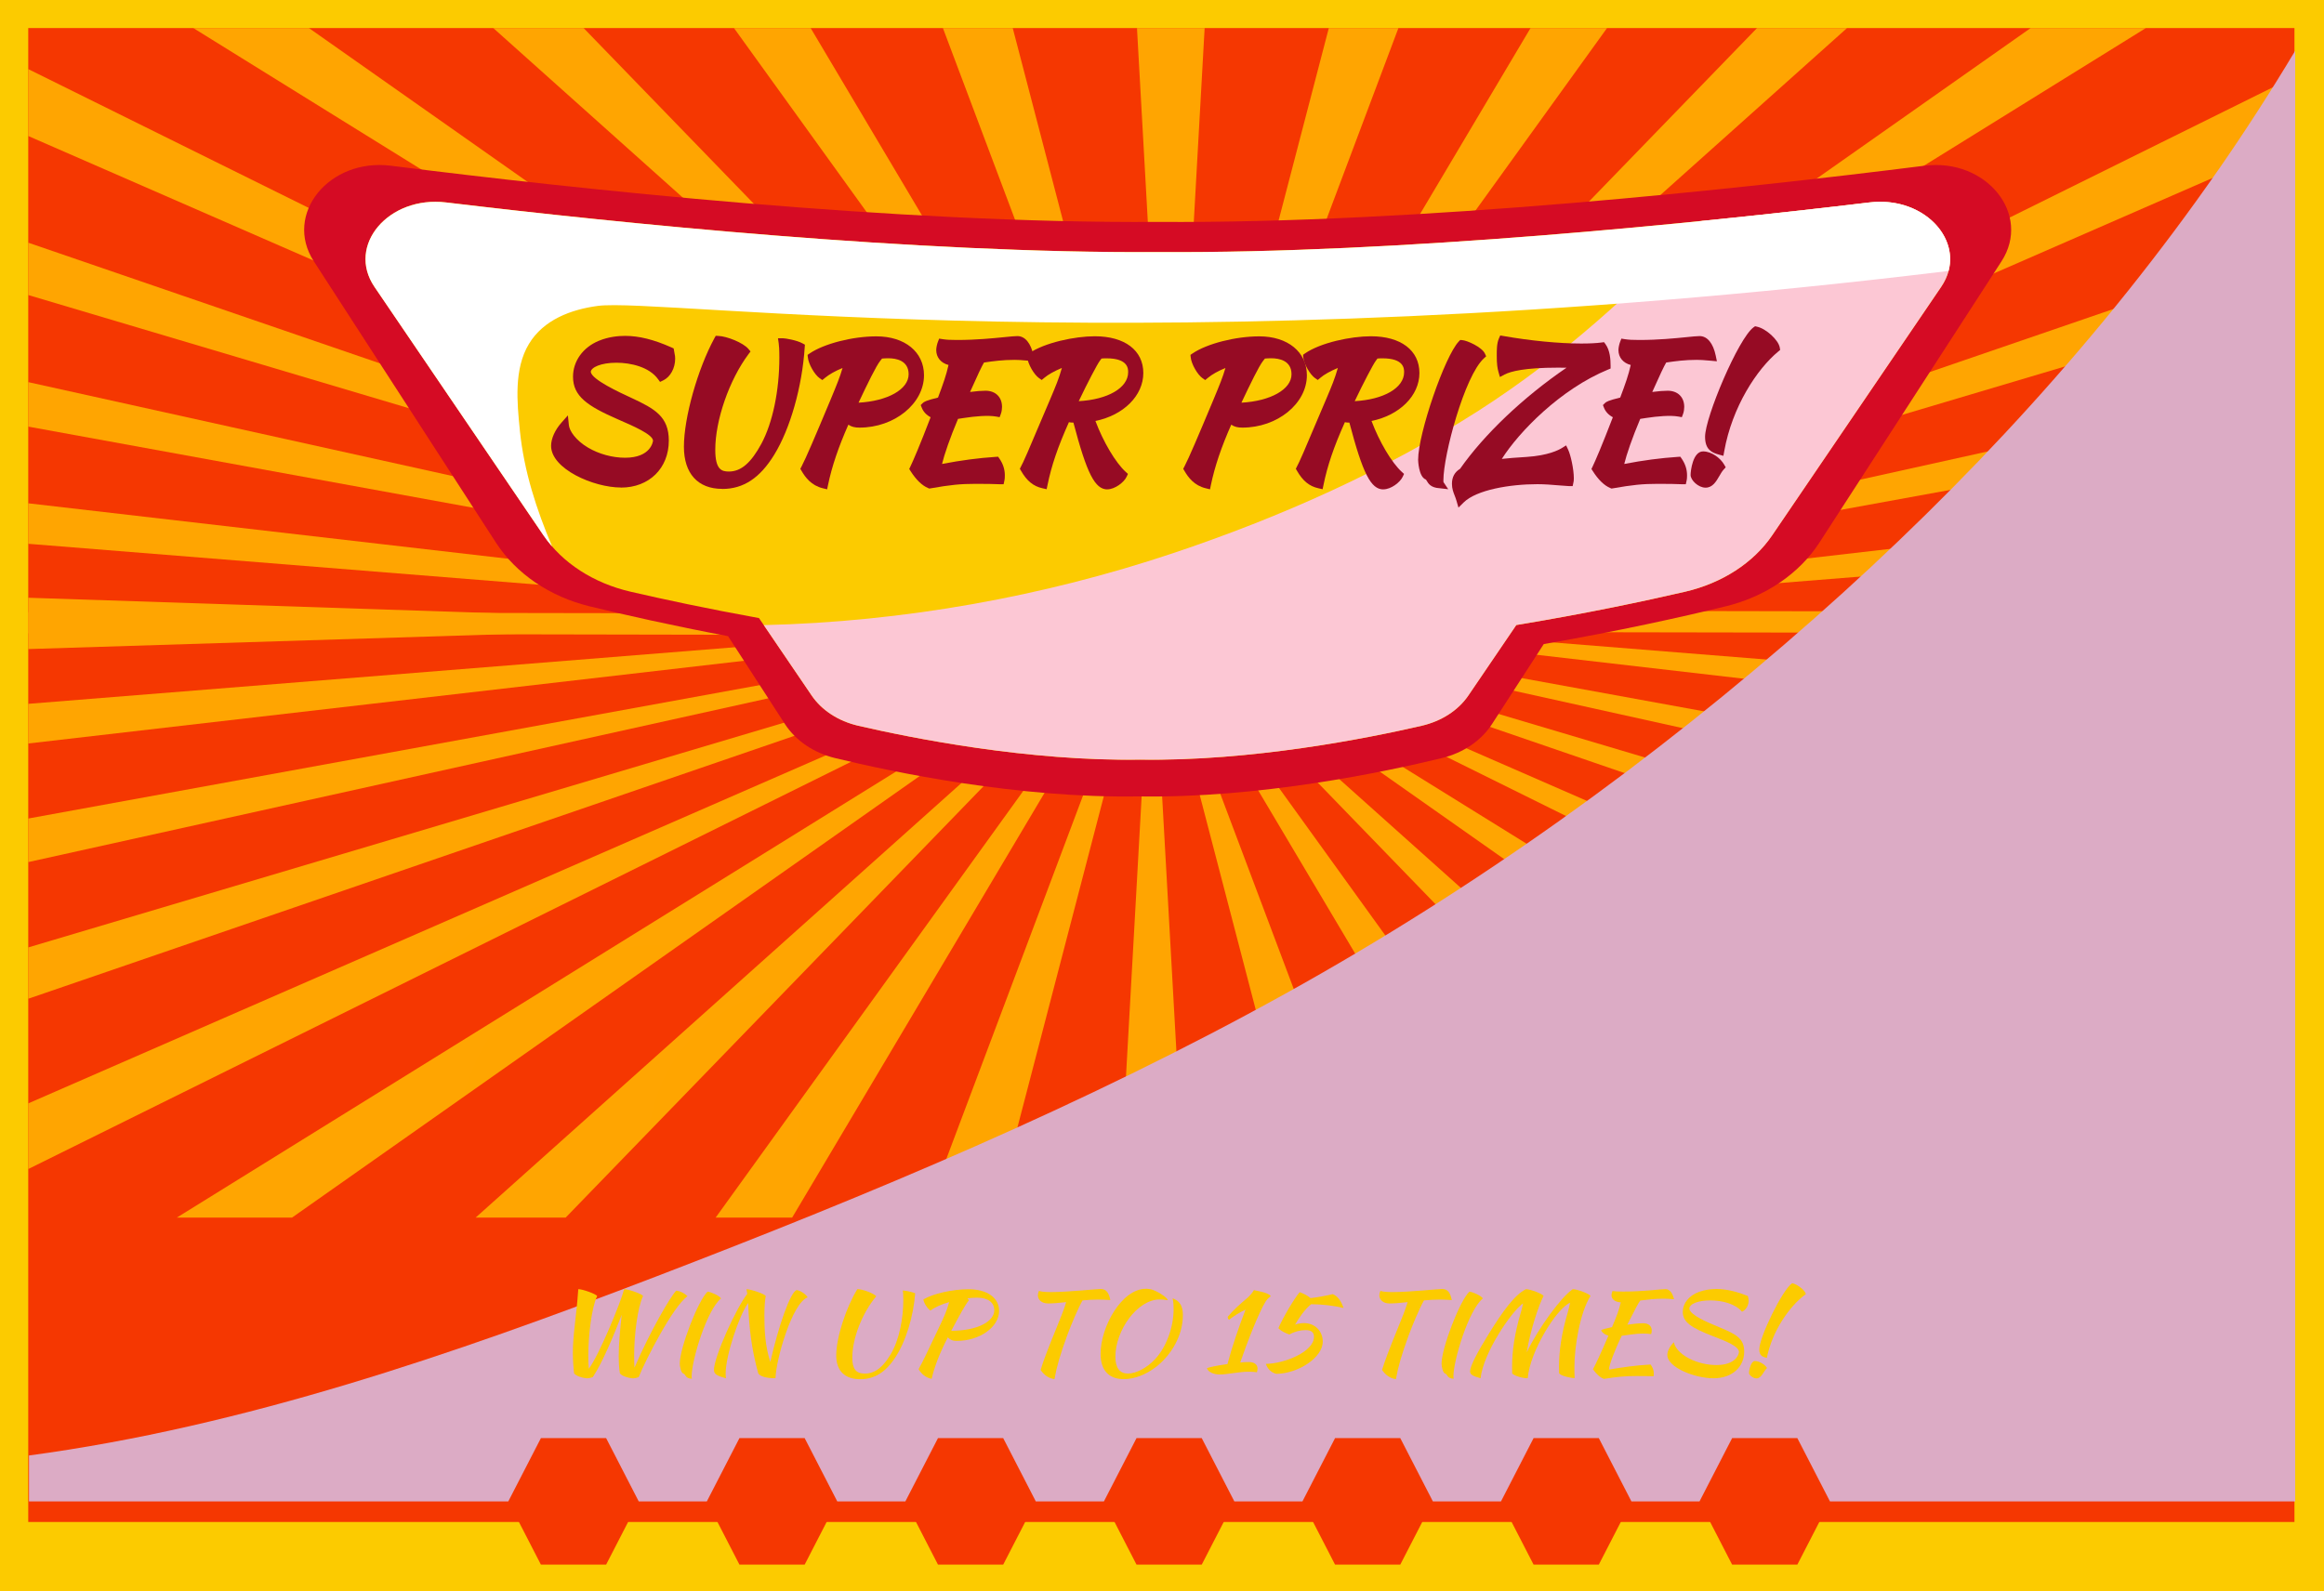 <svg width="438" height="300" viewBox="0 0 438 300" fill="none" xmlns="http://www.w3.org/2000/svg">
<path d="M438 0H0V300H438V0Z" fill="#FCCB00"/>
<path d="M432.431 5.289H5.323V286.931H432.431V5.289Z" fill="#F53701"/>
<path d="M222.184 122.399L222.04 119.692L221.89 122.399H222.184Z" fill="url(#paint0_radial_1_105)"/>
<path d="M223.141 122.399L222.102 119.617L222.826 122.399H223.141Z" fill="url(#paint1_radial_1_105)"/>
<path d="M224.207 122.399L222.136 119.549L223.831 122.399H224.207Z" fill="url(#paint2_radial_1_105)"/>
<path d="M432.431 94.668L221.658 119.03L432.431 102.144V94.668Z" fill="url(#paint3_radial_1_105)"/>
<path d="M432.431 72.308L221.514 119.002L432.431 80.522V72.308Z" fill="url(#paint4_radial_1_105)"/>
<path d="M432.431 46.544L221.378 118.995L432.431 56.221V46.544Z" fill="url(#paint5_radial_1_105)"/>
<path d="M432.431 14.44L221.234 119.002L432.431 26.816V14.44Z" fill="url(#paint6_radial_1_105)"/>
<path d="M382.714 5.289L221.104 119.016L404.429 5.289H382.714Z" fill="url(#paint7_radial_1_105)"/>
<path d="M331.144 5.289L220.968 119.05L348.111 5.289H331.144Z" fill="url(#paint8_radial_1_105)"/>
<path d="M288.458 5.289L220.858 119.091L302.876 5.289H288.458Z" fill="url(#paint9_radial_1_105)"/>
<path d="M250.439 5.289L220.742 119.146L263.558 5.289H250.439Z" fill="url(#paint10_radial_1_105)"/>
<path d="M214.285 5.289L220.66 119.207L227.036 5.289H214.285Z" fill="url(#paint11_radial_1_105)"/>
<path d="M177.708 5.289L220.592 119.276L190.868 5.289H177.708Z" fill="url(#paint12_radial_1_105)"/>
<path d="M138.329 5.289L220.544 119.358L152.781 5.289H138.329Z" fill="url(#paint13_radial_1_105)"/>
<path d="M92.964 5.289L220.531 119.433L109.992 5.289H92.964Z" fill="url(#paint14_radial_1_105)"/>
<path d="M36.434 5.289L220.544 119.508L58.224 5.289H36.434Z" fill="url(#paint15_radial_1_105)"/>
<path d="M5.323 13.025V25.64L220.565 119.59L5.323 13.025Z" fill="url(#paint16_radial_1_105)"/>
<path d="M5.323 45.752V55.62L220.626 119.658L5.323 45.752Z" fill="url(#paint17_radial_1_105)"/>
<path d="M5.323 72.041V80.426L220.708 119.72L5.323 72.041Z" fill="url(#paint18_radial_1_105)"/>
<path d="M5.323 94.886V102.519L220.811 119.788L5.323 94.886Z" fill="url(#paint19_radial_1_105)"/>
<path d="M220.906 119.829L5.323 112.688V119.419L220.906 119.829Z" fill="url(#paint20_radial_1_105)"/>
<path d="M199.143 122.399L221.036 119.87L189.454 122.399H199.143Z" fill="url(#paint21_radial_1_105)"/>
<path d="M209.851 122.399L221.166 119.891L207.438 122.399H209.851Z" fill="url(#paint22_radial_1_105)"/>
<path d="M214.039 122.399L221.316 119.897L212.925 122.399H214.039Z" fill="url(#paint23_radial_1_105)"/>
<path d="M216.403 122.399L221.446 119.897L215.733 122.399H216.403Z" fill="url(#paint24_radial_1_105)"/>
<path d="M218.016 122.399L221.61 119.884L217.538 122.399H218.016Z" fill="url(#paint25_radial_1_105)"/>
<path d="M219.266 122.399L221.726 119.85L218.884 122.399H219.266Z" fill="url(#paint26_radial_1_105)"/>
<path d="M220.312 122.399L221.856 119.802L219.984 122.399H220.312Z" fill="url(#paint27_radial_1_105)"/>
<path d="M221.248 122.399L221.959 119.754L220.968 122.399H221.248Z" fill="url(#paint28_radial_1_105)"/>
<path d="M225.437 122.399L222.15 119.467L224.992 122.399H225.437Z" fill="url(#paint29_radial_1_105)"/>
<path d="M227.015 122.399L222.15 119.385L226.441 122.399H227.015Z" fill="url(#paint30_radial_1_105)"/>
<path d="M229.202 122.399L222.136 119.31L228.361 122.399H229.202Z" fill="url(#paint31_radial_1_105)"/>
<path d="M232.68 122.399L222.075 119.241L231.272 122.399H232.68Z" fill="url(#paint32_radial_1_105)"/>
<path d="M239.677 122.399L221.993 119.173L236.574 122.399H239.677Z" fill="url(#paint33_radial_1_105)"/>
<path d="M262.889 122.399L221.89 119.112L250.323 122.399H262.889Z" fill="url(#paint34_radial_1_105)"/>
<path d="M432.431 119.419V112.469L221.774 119.064L432.431 119.419Z" fill="url(#paint35_radial_1_105)"/>
<path d="M215.57 112.435L215.713 115.141L215.864 112.435H215.57Z" fill="url(#paint36_radial_1_105)"/>
<path d="M214.613 112.435L215.651 115.216L214.927 112.435H214.613Z" fill="url(#paint37_radial_1_105)"/>
<path d="M213.547 112.435L215.617 115.285L213.93 112.435H213.547Z" fill="url(#paint38_radial_1_105)"/>
<path d="M5.323 140.166L216.096 115.804L5.323 132.69V140.166Z" fill="url(#paint39_radial_1_105)"/>
<path d="M5.323 162.526L216.246 115.831L5.323 154.312V162.526Z" fill="url(#paint40_radial_1_105)"/>
<path d="M5.323 188.289L216.376 115.838L5.323 178.613V188.289Z" fill="url(#paint41_radial_1_105)"/>
<path d="M5.323 220.394L216.519 115.831L5.323 208.018V220.394Z" fill="url(#paint42_radial_1_105)"/>
<path d="M55.04 229.544L216.649 115.818L33.331 229.544H55.04Z" fill="url(#paint43_radial_1_105)"/>
<path d="M106.61 229.545L216.786 115.784L89.643 229.545H106.61Z" fill="url(#paint44_radial_1_105)"/>
<path d="M149.296 229.545L216.902 115.743L134.878 229.545H149.296Z" fill="url(#paint45_radial_1_105)"/>
<path d="M187.322 229.544L217.011 115.688L174.195 229.544H187.322Z" fill="url(#paint46_radial_1_105)"/>
<path d="M223.469 229.544L217.094 115.62L210.725 229.544H223.469Z" fill="url(#paint47_radial_1_105)"/>
<path d="M260.046 229.544L217.162 115.558L246.885 229.544H260.046Z" fill="url(#paint48_radial_1_105)"/>
<path d="M299.432 229.544L217.209 115.476L284.973 229.544H299.432Z" fill="url(#paint49_radial_1_105)"/>
<path d="M344.79 229.544L217.23 115.401L327.762 229.544H344.79Z" fill="url(#paint50_radial_1_105)"/>
<path d="M401.327 229.544L217.209 115.326L379.529 229.544H401.327Z" fill="url(#paint51_radial_1_105)"/>
<path d="M432.431 221.809V209.194L217.196 115.244L432.431 221.809Z" fill="url(#paint52_radial_1_105)"/>
<path d="M432.431 189.082V179.214L217.127 115.175L432.431 189.082Z" fill="url(#paint53_radial_1_105)"/>
<path d="M432.431 162.793V154.408L217.045 115.114L432.431 162.793Z" fill="url(#paint54_radial_1_105)"/>
<path d="M432.431 139.948V132.314L216.95 115.046L432.431 139.948Z" fill="url(#paint55_radial_1_105)"/>
<path d="M216.847 115.005L432.431 122.146V115.415L216.847 115.005Z" fill="url(#paint56_radial_1_105)"/>
<path d="M238.611 112.435L216.718 114.964L248.3 112.435H238.611Z" fill="url(#paint57_radial_1_105)"/>
<path d="M227.903 112.435L216.588 114.943L230.316 112.435H227.903Z" fill="url(#paint58_radial_1_105)"/>
<path d="M223.715 112.435L216.438 114.936L224.829 112.435H223.715Z" fill="url(#paint59_radial_1_105)"/>
<path d="M221.35 112.435L216.308 114.936L222.02 112.435H221.35Z" fill="url(#paint60_radial_1_105)"/>
<path d="M219.738 112.435L216.144 114.95L220.216 112.435H219.738Z" fill="url(#paint61_radial_1_105)"/>
<path d="M218.494 112.435L216.027 114.984L218.87 112.435H218.494Z" fill="url(#paint62_radial_1_105)"/>
<path d="M217.442 112.435L215.897 115.032L217.77 112.435H217.442Z" fill="url(#paint63_radial_1_105)"/>
<path d="M216.506 112.435L215.795 115.08L216.786 112.435H216.506Z" fill="url(#paint64_radial_1_105)"/>
<path d="M212.317 112.435L215.604 115.367L212.761 112.435H212.317Z" fill="url(#paint65_radial_1_105)"/>
<path d="M210.739 112.435L215.604 115.449L211.313 112.435H210.739Z" fill="url(#paint66_radial_1_105)"/>
<path d="M208.559 112.435L215.618 115.524L209.393 112.435H208.559Z" fill="url(#paint67_radial_1_105)"/>
<path d="M205.074 112.435L215.686 115.592L206.489 112.435H205.074Z" fill="url(#paint68_radial_1_105)"/>
<path d="M198.077 112.435L215.768 115.661L201.179 112.435H198.077Z" fill="url(#paint69_radial_1_105)"/>
<path d="M174.872 112.435L215.863 115.722L187.438 112.435H174.872Z" fill="url(#paint70_radial_1_105)"/>
<path d="M5.323 115.415V122.364L215.98 115.77L5.323 115.415Z" fill="url(#paint71_radial_1_105)"/>
<path d="M362.686 31.244C327.755 35.645 267.357 42.164 218.18 41.836C169.002 42.164 108.605 35.645 73.674 31.244C61.996 29.774 53.414 40.414 59.147 49.264L93.463 102.287C97.262 108.157 103.617 112.483 111.153 114.314C117.713 115.913 126.678 117.936 137.215 119.932L147.922 136.483C149.952 139.62 153.348 141.929 157.372 142.913C168.353 145.585 191.873 150.512 214.565 150.143C237.258 150.512 260.777 145.585 271.758 142.913C275.783 141.936 279.179 139.62 281.208 136.483L290.952 121.421C305.049 118.975 317.007 116.31 325.213 114.314C332.743 112.483 339.105 108.15 342.904 102.287L377.22 49.264C382.946 40.414 374.37 29.774 362.693 31.244H362.686Z" fill="#D50B24"/>
<path d="M352.361 38.159C319.931 42.048 263.866 47.809 218.214 47.515C172.562 47.802 116.497 42.048 84.067 38.159C73.223 36.861 65.263 46.264 70.579 54.082L102.435 100.927C105.96 106.114 111.864 109.941 118.854 111.553C124.943 112.961 133.265 114.752 143.044 116.522L152.986 131.146C154.872 133.913 158.022 135.963 161.759 136.825C171.954 139.182 193.786 143.535 214.852 143.214C235.919 143.535 257.75 139.182 267.945 136.825C271.683 135.957 274.833 133.913 276.719 131.146L285.766 117.84C298.851 115.681 309.948 113.323 317.567 111.56C324.557 109.941 330.461 106.114 333.987 100.934L365.843 54.089C371.159 46.271 363.198 36.868 352.354 38.166L352.361 38.159Z" fill="#FCCB00"/>
<g style="mix-blend-mode:multiply">
<path d="M352.361 38.159C343.382 39.239 332.593 40.456 320.717 41.651C308.089 54.758 294.587 67.23 278.646 77.433C261.085 88.674 241.371 97.503 220.975 104.323C196.724 112.435 170.341 117.232 143.952 117.847L152.992 131.139C154.878 133.907 158.028 135.957 161.766 136.818C171.961 139.175 193.793 143.528 214.859 143.207C235.925 143.528 257.757 139.175 267.952 136.818C271.69 135.95 274.84 133.907 276.726 131.139L285.773 117.834C298.858 115.674 309.955 113.317 317.574 111.553C324.564 109.934 330.468 106.107 333.994 100.927L365.849 54.082C371.166 46.264 363.205 36.861 352.361 38.159Z" fill="#FCC7D4"/>
</g>
<g style="mix-blend-mode:soft-light">
<path d="M97.979 81.137C97.446 75.888 96.832 69.588 99.674 64.859C102.428 60.273 107.621 58.346 112.664 57.67C124.704 56.064 216.902 69.342 366.717 51.143C366.902 51.123 367.079 51.068 367.257 51.034C369.075 44.036 361.818 37.032 352.361 38.166C319.931 42.055 263.866 47.815 218.214 47.522C172.562 47.809 116.497 42.055 84.067 38.166C73.223 36.868 65.263 46.271 70.579 54.089L102.435 100.941C102.927 101.665 103.473 102.362 104.054 103.032C101.136 96.089 98.772 88.968 97.973 81.143L97.979 81.137Z" fill="white"/>
</g>
<path d="M126.461 67.609C126.461 69.065 125.766 70.456 124.672 70.984C122.92 68.562 119.302 67.571 116.199 67.571C113.095 67.571 110.597 68.537 110.571 70.095C110.842 72.014 115.168 74.1 118.748 75.761C123.216 77.847 125.277 79.148 125.277 83.05C125.277 87.596 122.135 91.099 117.061 91.099C111.988 91.099 104.674 87.815 104.674 84.042C104.674 83.153 105.099 81.685 106.425 80.204C106.554 81.531 107.854 83.552 110.43 85.072C112.851 86.501 115.568 87.094 117.808 87.094C122.74 87.094 123.77 84.183 123.86 83.153C123.796 81.402 120.487 79.934 116.739 78.311C111.138 75.864 108.794 74.164 108.794 71.022C108.794 68.537 110.353 66.154 113.16 64.995C114.589 64.403 116.237 64.132 117.795 64.132C120.68 64.132 123.487 65.021 126.243 66.257C126.371 67.017 126.436 67.146 126.436 67.622L126.461 67.609Z" fill="#960B24"/>
<path d="M117.049 91.91C111.846 91.91 103.863 88.394 103.863 84.054C103.863 82.689 104.597 81.054 105.82 79.676L107.03 78.311L107.211 80.126C107.314 81.221 108.498 83.011 110.829 84.389C112.889 85.6 115.426 86.295 117.808 86.295C122.702 86.295 123.062 83.204 123.075 83.076C123.024 81.904 119.367 80.32 116.431 79.045C110.713 76.546 107.996 74.705 107.996 71.022C107.996 68.085 109.863 65.484 112.864 64.248C114.679 63.488 116.559 63.321 117.808 63.321C120.435 63.321 123.23 64.016 126.578 65.51L126.964 65.69L127.131 66.643C127.209 67.029 127.247 67.223 127.247 67.609C127.247 69.412 126.346 71.06 125.007 71.704L124.401 72L124.002 71.46C122.354 69.18 118.877 68.382 116.173 68.382C113.211 68.382 111.37 69.283 111.344 70.12C111.55 71.562 116.624 73.919 119.057 75.04C123.397 77.061 126.05 78.53 126.05 83.063C126.05 88.278 122.341 91.923 117.036 91.923L117.049 91.91ZM106.155 81.929C105.666 82.766 105.472 83.526 105.472 84.054C105.472 87.081 112.271 90.313 117.049 90.313C121.015 90.313 123.822 87.982 124.363 84.376C123.68 86.063 121.826 87.918 117.808 87.918C115.156 87.918 112.323 87.145 110.018 85.78C107.996 84.595 106.773 83.178 106.142 81.942L106.155 81.929ZM117.821 64.93C116.263 64.93 114.731 65.214 113.495 65.729C111.1 66.72 109.619 68.742 109.619 71.022C109.619 73.533 111.357 75.065 117.087 77.577C120.513 79.058 123.539 80.384 124.427 82.148C124.131 79.431 122.393 78.349 118.414 76.495C113.881 74.396 110.095 72.464 109.786 70.21C109.825 68.111 112.4 66.785 116.212 66.785C119.07 66.785 122.715 67.622 124.839 69.914C125.354 69.399 125.676 68.536 125.676 67.622C125.676 67.364 125.65 67.236 125.599 66.965L125.573 66.823C122.611 65.536 120.139 64.943 117.834 64.943L117.821 64.93Z" fill="#960B24"/>
<path d="M134.007 84.772C134.007 88.184 134.935 89.678 137.381 89.678C140.227 89.678 142.313 87.528 144.206 84.012C146.691 79.402 147.683 72.808 147.683 67.412C147.683 65.686 147.618 65.03 147.554 64.566C147.85 64.566 149.91 64.901 150.863 65.429C150.438 72.126 148.417 80.148 145.236 85.313C142.918 89.086 140.098 91.378 136.132 91.378C132.166 91.378 129.707 88.996 129.707 84.218C129.707 78.655 132.385 69.601 135.372 64.141C136.892 64.206 139.647 65.365 140.433 66.292C136.531 71.533 134.007 79.247 134.007 84.785V84.772Z" fill="#960B24"/>
<path d="M136.119 92.166C131.522 92.166 128.896 89.269 128.896 84.208C128.896 78.747 131.484 69.565 134.651 63.745L134.896 63.307L135.398 63.332C137.008 63.397 140.034 64.594 141.038 65.766L141.45 66.256L141.064 66.771C137.433 71.639 134.806 79.211 134.806 84.787C134.806 88.573 136.029 88.895 137.381 88.895C139.661 88.895 141.541 87.273 143.498 83.654C145.61 79.726 146.884 73.661 146.884 67.428C146.884 65.792 146.82 65.148 146.756 64.685L146.627 63.77H147.554C147.966 63.77 150.142 64.118 151.25 64.736L151.7 64.981L151.662 65.483C151.185 72.888 148.932 80.834 145.919 85.727C143.227 90.119 140.111 92.179 136.132 92.179L136.119 92.166ZM135.81 64.981C132.862 70.621 130.505 79.121 130.505 84.208C130.505 88.419 132.398 90.557 136.132 90.557C136.557 90.557 136.969 90.531 137.368 90.466C133.686 90.466 133.209 87.414 133.209 84.761C133.209 79.018 135.707 71.574 139.352 66.397C138.515 65.831 136.956 65.174 135.823 64.968L135.81 64.981ZM148.43 65.496C148.455 65.947 148.468 66.552 148.468 67.402C148.468 73.184 147.4 78.863 145.584 82.971C147.863 78.4 149.537 72.012 150.001 65.908C149.524 65.728 148.919 65.586 148.417 65.483L148.43 65.496Z" fill="#960B24"/>
<path d="M161.976 79.805C160.881 79.805 160.392 79.574 159.594 78.749C157.405 83.527 156.053 87.494 155.254 91.28C153.593 90.881 152.602 89.85 151.739 88.369C152.627 86.644 154.121 83.167 157.263 75.646C158.692 72.233 159.285 70.778 159.941 68.087C157.894 68.743 156.065 69.671 154.906 70.636C154.147 70.108 153.117 68.318 153.014 67.288C155.602 65.537 160.856 64.21 165.131 64.21C170.191 64.21 173.307 66.863 173.307 70.739C173.307 75.607 168.144 79.818 161.95 79.818L161.976 79.805ZM164.86 66.953L165.259 67.546C164.371 68.679 162.607 72.323 160.521 76.754C167.371 76.754 172.046 73.998 172.046 70.559C172.046 68.267 170.462 66.747 167.449 66.747C166.624 66.747 165.762 66.812 164.86 66.94V66.953Z" fill="#960B24"/>
<path d="M155.872 92.244L155.074 92.05C152.898 91.522 151.79 90.016 151.056 88.754L150.837 88.38L151.043 87.994C151.945 86.255 153.529 82.534 156.542 75.335C157.701 72.54 158.293 71.111 158.795 69.372C157.443 69.926 156.259 70.583 155.447 71.265L154.984 71.652L154.482 71.304C153.516 70.634 152.37 68.612 152.254 67.376L152.202 66.9L152.602 66.629C155.306 64.788 160.701 63.41 165.169 63.41C170.539 63.41 174.144 66.359 174.144 70.737C174.144 76.095 168.582 80.615 161.989 80.615C161.113 80.615 160.495 80.473 159.89 80.061C158.023 84.285 156.786 87.917 156.053 91.445L155.885 92.257L155.872 92.244ZM152.666 88.316C153.271 89.269 153.889 89.874 154.675 90.222C155.512 86.577 156.864 82.804 158.873 78.4L159.362 77.331L159.8 76.404C161.95 71.819 163.367 68.909 164.281 67.518L163.482 66.333L164.731 66.153C167.062 65.805 169.264 65.882 170.706 66.706C169.419 65.612 167.5 64.994 165.144 64.994C161.268 64.994 156.49 66.14 153.928 67.647C154.121 68.278 154.572 69.063 154.971 69.565C156.194 68.703 157.868 67.891 159.697 67.299L161.062 66.861L160.714 68.252C160.044 70.956 159.439 72.463 157.997 75.927C155.125 82.804 153.593 86.397 152.64 88.303L152.666 88.316ZM159.568 77.55L160.173 78.181C160.83 78.863 161.113 78.992 161.976 78.992C166.599 78.992 170.629 76.519 172.02 73.21C170.294 75.824 165.981 77.55 160.521 77.55H159.568ZM166.238 67.595L165.89 68.033C165.105 69.025 163.495 72.347 161.808 75.914C167.268 75.618 171.247 73.416 171.247 70.557C171.247 67.943 168.865 67.543 167.449 67.543C167.062 67.543 166.65 67.556 166.238 67.595Z" fill="#960B24"/>
<path d="M188.039 76.73C188.039 77.064 187.974 77.49 187.871 77.76C187.305 77.657 186.609 77.593 185.656 77.593C183.763 77.593 181.755 78.017 179.991 78.249C177.969 82.95 176.617 87.2 176.552 88.487C180.132 87.753 183.738 87.2 187.704 86.929C188.206 87.663 188.567 88.552 188.567 89.582C188.567 89.852 188.567 90.174 188.502 90.471C187.279 90.432 186.081 90.406 183.867 90.406C180.918 90.406 178.96 90.599 175.226 91.269C174.235 90.87 173.204 89.84 172.277 88.359C173.037 86.775 174.363 83.619 176.411 78.224C175.445 77.927 174.75 77.335 174.454 76.562C174.685 76.33 175.844 75.996 177.364 75.635C178.651 72.222 179.179 70.703 179.72 68.14C178.201 68.076 177.235 67.213 177.235 65.989C177.235 65.654 177.364 65.062 177.505 64.727C178.368 64.856 179.063 64.895 180.39 64.895C185.914 64.895 190.253 64.161 191.747 64.161C192.777 64.161 193.601 65.294 194.001 67.213C192.649 67.084 191.85 67.045 191.181 67.045C188.76 67.045 186.777 67.342 184.961 67.612C184.433 68.41 183.738 69.866 181.484 74.901C183.145 74.63 184.729 74.476 185.721 74.476C187.176 74.476 188.039 75.3 188.039 76.73Z" fill="#960B24"/>
<path d="M175.136 92.104L174.93 92.014C173.784 91.55 172.638 90.43 171.595 88.782L171.363 88.408L171.556 88.009C172.149 86.76 173.295 84.12 175.394 78.659C174.608 78.247 174.016 77.616 173.72 76.857L173.527 76.367L173.9 75.994C174.145 75.749 174.531 75.504 176.784 74.951C177.802 72.246 178.317 70.778 178.767 68.808C177.351 68.447 176.45 67.391 176.45 65.987C176.45 65.524 176.617 64.816 176.772 64.429L177.003 63.837L177.634 63.94C178.42 64.056 179.064 64.094 180.39 64.094C183.995 64.094 187.125 63.773 189.211 63.566C190.37 63.45 191.207 63.36 191.747 63.36C193.19 63.36 194.297 64.7 194.786 67.043L195.005 68.112L193.924 68.009C192.468 67.868 191.722 67.842 191.194 67.842C188.992 67.842 187.189 68.087 185.451 68.344C185.013 69.091 184.343 70.495 182.824 73.895C183.983 73.74 185 73.663 185.734 73.663C187.627 73.663 188.85 74.86 188.85 76.715C188.85 77.076 188.786 77.629 188.631 78.028L188.399 78.647L187.743 78.531C186.223 78.26 183.815 78.466 181.639 78.801C181.278 78.853 180.918 78.917 180.557 78.969C179.051 82.536 177.956 85.73 177.544 87.468C181.15 86.773 184.395 86.348 187.665 86.129L188.116 86.103L188.374 86.477C189.043 87.455 189.378 88.498 189.378 89.58C189.378 89.863 189.378 90.263 189.288 90.649L189.146 91.293H188.49C187.24 91.241 186.056 91.216 183.88 91.216C181.008 91.216 179.102 91.409 175.381 92.066L175.149 92.104H175.136ZM173.192 88.292C173.9 89.348 174.634 90.095 175.329 90.443C178.999 89.799 180.944 89.606 183.867 89.606C185.644 89.606 186.764 89.632 187.768 89.657V89.58C187.768 88.962 187.601 88.344 187.279 87.764C183.905 88.009 180.532 88.498 176.707 89.271L175.69 89.477L175.741 88.447C175.819 86.927 177.325 82.407 179.244 77.938L179.424 77.526L179.875 77.462C180.351 77.397 180.854 77.32 181.369 77.243C182.772 77.024 184.214 76.792 185.644 76.792C186.223 76.792 186.738 76.818 187.228 76.87C187.228 76.831 187.228 76.779 187.228 76.741C187.228 75.762 186.738 75.285 185.708 75.285C184.781 75.285 183.236 75.44 181.6 75.71L180.132 75.942L180.738 74.59C183.017 69.477 183.712 68.022 184.279 67.185L184.472 66.889L184.82 66.837C186.725 66.554 188.734 66.271 191.155 66.271C191.683 66.271 192.237 66.296 192.881 66.335C192.559 65.498 192.134 64.983 191.722 64.983C191.258 64.983 190.408 65.073 189.339 65.176C187.228 65.395 184.047 65.717 180.364 65.717C179.334 65.717 178.677 65.691 178.072 65.627C178.046 65.781 178.021 65.91 178.021 66C178.021 66.799 178.664 67.301 179.733 67.353L180.673 67.391L180.48 68.318C179.939 70.945 179.36 72.568 178.098 75.929L177.943 76.329L177.531 76.432C176.617 76.65 176.025 76.818 175.638 76.934C175.896 77.166 176.231 77.346 176.63 77.475L177.441 77.732L177.132 78.531C175.059 83.991 173.849 86.85 173.153 88.331L173.192 88.292Z" fill="#960B24"/>
<path d="M205.41 78.745C206.762 82.724 209.311 87.425 211.629 89.55C211.23 90.412 209.736 91.468 208.719 91.468C206.8 91.468 205.281 87.927 202.924 78.874C202.422 78.874 201.894 78.874 201.637 78.809C201.469 78.706 201.302 78.539 201.135 78.346C198.778 83.484 197.465 87.231 196.628 91.275C195.134 90.94 194.078 90.052 193.112 88.365C193.705 87.206 194.001 86.613 198.636 75.641C200.027 72.357 200.594 70.967 201.289 68.082C199.267 68.777 197.413 69.666 196.293 70.632C195.533 70.104 194.503 68.314 194.4 67.283C197.014 65.493 202.448 64.206 206.35 64.206C211.616 64.206 214.694 66.562 214.694 70.335C214.694 74.547 210.651 78.024 205.384 78.758L205.41 78.745ZM202.036 76.453C208.655 76.453 213.432 73.838 213.432 70.155C213.432 67.966 211.848 66.743 208.565 66.743C207.831 66.743 207.071 66.807 206.247 66.91L206.646 67.541C206.054 68.339 203.8 72.679 202.049 76.453H202.036Z" fill="#960B24"/>
<path d="M208.719 92.266C206.362 92.266 204.843 89.305 202.306 79.672C201.945 79.672 201.675 79.646 201.456 79.594C199.357 84.282 198.172 87.772 197.426 91.429L197.258 92.228L196.46 92.047C194.747 91.674 193.511 90.644 192.429 88.751L192.21 88.377L192.404 87.991C192.983 86.871 193.241 86.355 197.902 75.319C198.997 72.743 199.576 71.34 200.13 69.369C198.7 69.962 197.554 70.606 196.807 71.237L196.331 71.636L195.829 71.288C194.863 70.618 193.717 68.597 193.601 67.36L193.55 66.884L193.936 66.613C196.885 64.591 202.563 63.394 206.336 63.394C211.976 63.394 215.479 66.047 215.479 70.322C215.479 74.598 211.732 78.294 206.452 79.363C207.92 83.278 210.238 87.205 212.144 88.944L212.582 89.343L212.337 89.871C211.835 90.953 210.096 92.254 208.693 92.254L208.719 92.266ZM201.958 78.049C202.203 78.075 202.641 78.075 202.924 78.075H203.542L203.697 78.68C205.242 84.604 207.045 90.669 208.719 90.669C209.259 90.669 210.109 90.154 210.586 89.652C208.126 87.089 205.821 82.453 204.649 79.015L204.34 78.1L205.306 77.972C208.809 77.482 211.642 75.757 213.019 73.49C211.114 75.821 207.122 77.289 202.048 77.289H201.289L201.765 77.856C201.855 77.959 201.92 78.036 201.971 78.075L201.958 78.049ZM194.039 88.326C194.631 89.279 195.262 89.884 196.035 90.232C196.872 86.523 198.172 82.904 200.4 78.01L200.928 76.851H200.941L201.289 76.117C202.834 72.795 204.778 69.009 205.667 67.54L204.868 66.278L206.13 66.124C207.122 66.008 207.869 65.957 208.538 65.957C210.29 65.957 211.513 66.291 212.363 66.794C211.075 65.647 209.015 65.016 206.362 65.016C202.628 65.016 197.838 66.188 195.314 67.669C195.507 68.3 195.958 69.086 196.357 69.575C197.49 68.764 199.125 67.978 201.044 67.322L202.422 66.845L202.074 68.262C201.353 71.249 200.761 72.679 199.383 75.937C195.237 85.737 194.554 87.283 194.026 88.313L194.039 88.326ZM207.598 67.592L207.276 68.03C206.8 68.661 204.984 72.112 203.31 75.628C208.77 75.332 212.62 73.13 212.62 70.168C212.62 69.524 212.62 67.553 208.551 67.553C208.255 67.553 207.946 67.553 207.598 67.592Z" fill="#960B24"/>
<path d="M234.151 79.805C233.056 79.805 232.567 79.574 231.768 78.749C229.579 83.527 228.227 87.494 227.429 91.28C225.768 90.881 224.776 89.85 223.914 88.369C224.802 86.644 226.296 83.167 229.438 75.646C230.867 72.233 231.459 70.778 232.116 68.087C230.069 68.743 228.24 69.671 227.081 70.636C226.322 70.108 225.291 68.318 225.188 67.288C227.777 65.537 233.03 64.21 237.305 64.21C242.366 64.21 245.482 66.863 245.482 70.739C245.482 75.607 240.319 79.818 234.125 79.818L234.151 79.805ZM237.035 66.953L237.434 67.546C236.546 68.679 234.782 72.323 232.696 76.754C239.546 76.754 244.22 73.998 244.22 70.559C244.22 68.267 242.636 66.747 239.623 66.747C238.799 66.747 237.936 66.812 237.035 66.94V66.953Z" fill="#960B24"/>
<path d="M228.034 92.244L227.236 92.05C225.059 91.522 223.952 90.016 223.218 88.754L222.999 88.38L223.205 87.994C224.106 86.255 225.69 82.534 228.703 75.335C229.862 72.54 230.455 71.111 230.957 69.372C229.605 69.926 228.42 70.583 227.609 71.265L227.145 71.652L226.643 71.304C225.677 70.634 224.531 68.612 224.415 67.376L224.364 66.9L224.763 66.629C227.467 64.788 232.863 63.41 237.331 63.41C242.701 63.41 246.306 66.359 246.306 70.737C246.306 76.095 240.743 80.615 234.15 80.615C233.275 80.615 232.657 80.473 232.051 80.061C230.184 84.285 228.948 87.917 228.214 91.445L228.047 92.257L228.034 92.244ZM224.828 88.316C225.433 89.269 226.051 89.874 226.836 90.222C227.673 86.577 229.025 82.804 231.034 78.4L231.523 77.331L231.961 76.404C234.112 71.819 235.528 68.909 236.442 67.518L235.644 66.333L236.893 66.153C239.224 65.805 241.426 65.882 242.868 66.706C241.58 65.612 239.662 64.994 237.305 64.994C233.429 64.994 228.652 66.14 226.089 67.647C226.283 68.278 226.733 69.063 227.133 69.565C228.356 68.703 230.03 67.891 231.858 67.299L233.223 66.861L232.876 68.252C232.206 70.956 231.601 72.463 230.159 75.927C227.287 82.804 225.755 86.397 224.802 88.303L224.828 88.316ZM231.73 77.55L232.335 78.181C232.991 78.863 233.275 78.992 234.137 78.992C238.76 78.992 242.791 76.519 244.181 73.21C242.456 75.824 238.142 77.55 232.682 77.55H231.73ZM238.4 67.595L238.052 68.033C237.267 69.025 235.657 72.347 233.97 75.914C239.43 75.618 243.409 73.416 243.409 70.557C243.409 67.943 241.027 67.543 239.61 67.543C239.224 67.543 238.812 67.556 238.4 67.595Z" fill="#960B24"/>
<path d="M257.419 78.745C258.772 82.724 261.321 87.425 263.639 89.55C263.24 90.412 261.746 91.468 260.729 91.468C258.81 91.468 257.291 87.927 254.934 78.874C254.432 78.874 253.904 78.874 253.647 78.809C253.479 78.706 253.312 78.539 253.144 78.346C250.788 83.484 249.474 87.231 248.637 91.275C247.144 90.94 246.088 90.052 245.122 88.365C245.714 87.206 246.011 86.613 250.646 75.641C252.037 72.357 252.604 70.967 253.299 68.082C251.277 68.777 249.423 69.666 248.303 70.632C247.543 70.104 246.513 68.314 246.41 67.283C249.024 65.493 254.458 64.206 258.36 64.206C263.626 64.206 266.704 66.562 266.704 70.335C266.704 74.547 262.66 78.024 257.394 78.758L257.419 78.745ZM254.046 76.453C260.664 76.453 265.442 73.838 265.442 70.155C265.442 67.966 263.858 66.743 260.574 66.743C259.84 66.743 259.081 66.807 258.256 66.91L258.656 67.541C258.063 68.339 255.81 72.679 254.059 76.453H254.046Z" fill="#960B24"/>
<path d="M260.729 92.266C258.372 92.266 256.853 89.305 254.316 79.672C253.956 79.672 253.685 79.646 253.466 79.594C251.367 84.282 250.183 87.772 249.436 91.429L249.268 92.228L248.47 92.047C246.757 91.674 245.521 90.644 244.44 88.751L244.221 88.377L244.414 87.991C244.993 86.871 245.251 86.355 249.912 75.319C251.007 72.743 251.586 71.34 252.14 69.369C250.711 69.962 249.565 70.606 248.831 71.237L248.354 71.636L247.852 71.288C246.886 70.618 245.74 68.597 245.624 67.36L245.586 66.884L245.972 66.613C248.921 64.591 254.599 63.394 258.372 63.394C264.012 63.394 267.515 66.047 267.515 70.322C267.515 74.598 263.768 78.294 258.488 79.363C259.956 83.278 262.274 87.205 264.18 88.944L264.618 89.343L264.373 89.871C263.871 90.953 262.145 92.254 260.729 92.254V92.266ZM253.968 78.049C254.213 78.075 254.651 78.075 254.934 78.075H255.552L255.707 78.68C257.252 84.604 259.055 90.669 260.729 90.669C261.27 90.669 262.12 90.154 262.596 89.652C260.136 87.089 257.832 82.453 256.66 79.015L256.351 78.1L257.316 77.972C260.819 77.482 263.652 75.757 265.03 73.49C263.124 75.821 259.132 77.289 254.059 77.289H253.299L253.775 77.869C253.865 77.972 253.93 78.049 253.981 78.088L253.968 78.049ZM246.049 88.326C246.642 89.279 247.273 89.884 248.045 90.232C248.882 86.523 250.183 82.904 252.41 78.01L252.938 76.851V76.877L253.299 76.117C254.844 72.795 256.788 69.009 257.677 67.54L256.879 66.278L258.141 66.124C259.132 66.008 259.879 65.957 260.549 65.957C262.3 65.957 263.523 66.291 264.373 66.794C263.085 65.647 261.025 65.016 258.372 65.016C254.638 65.016 249.848 66.188 247.324 67.669C247.517 68.3 247.968 69.086 248.367 69.575C249.5 68.764 251.136 67.978 253.054 67.322L254.432 66.845L254.084 68.262C253.363 71.237 252.771 72.679 251.393 75.937C247.247 85.737 246.564 87.283 246.036 88.313L246.049 88.326ZM259.609 67.592L259.287 68.03C258.81 68.661 256.995 72.112 255.321 75.628C260.78 75.332 264.631 73.13 264.631 70.168C264.631 69.524 264.631 67.553 260.561 67.553C260.265 67.553 259.956 67.553 259.609 67.592Z" fill="#960B24"/>
<path d="M275.524 64.929C276.387 64.994 278.769 66.191 279.13 66.99C275.318 70.467 271.249 85.65 271.249 90.556C271.249 90.956 271.288 91.149 271.352 91.252C269.433 91.149 269.832 89.99 268.995 89.668C268.403 89.436 268.068 87.479 268.068 86.719C268.068 81.915 273 67.569 275.524 64.942V64.929Z" fill="#960B24"/>
<path d="M272.974 92.233L271.313 92.04C269.665 91.95 269.188 91.151 268.905 90.662C268.789 90.469 268.75 90.404 268.699 90.391C267.347 89.863 267.27 86.734 267.27 86.695C267.27 81.737 272.291 67.133 274.944 64.365L275.202 64.094L275.575 64.12C276.58 64.197 279.309 65.472 279.85 66.644L280.095 67.172L279.657 67.571C276.026 70.894 272.034 85.768 272.034 90.546C272.034 90.816 272.047 90.906 272.06 90.906L272.948 92.233H272.974ZM275.833 65.807C273.386 69.001 268.879 82.381 268.879 86.695C268.879 87.429 269.175 88.717 269.407 88.962C269.858 89.116 270.115 89.541 270.296 89.838C270.36 89.941 270.411 90.031 270.476 90.108C270.682 84.867 274.365 71.28 278.06 66.953C277.507 66.541 276.489 66 275.846 65.794L275.833 65.807Z" fill="#960B24"/>
<path d="M282.877 67.021C282.877 66.029 282.877 64.896 283.212 64.136C287.551 64.896 293.204 65.566 297.982 65.566C299.565 65.566 300.93 65.501 301.922 65.373C302.617 66.339 302.72 67.82 302.72 68.953C292.586 73.125 284.152 82.501 281.499 87.549C283.122 87.278 284.68 87.15 287.757 86.956C292.123 86.66 294.183 85.527 294.814 85.128C295.213 85.952 295.805 88.502 295.805 90.163C295.805 90.588 295.767 90.691 295.741 90.858C293.758 90.73 291.736 90.498 289.753 90.498C284.487 90.498 277.894 91.593 275.28 94.181C274.945 93.048 274.456 92.352 274.456 91.232C274.456 90.112 274.958 89.442 275.743 89.017C281.01 81.432 289.612 73.872 297.788 68.644C296.462 68.579 295.046 68.541 293.578 68.541C289.47 68.541 285.272 68.837 283.186 69.932C283.019 69.339 282.89 68.644 282.89 67.047L282.877 67.021Z" fill="#960B24"/>
<path d="M274.868 95.672L274.494 94.384C274.391 94.036 274.275 93.727 274.16 93.431C273.902 92.787 273.645 92.105 273.645 91.203C273.645 89.941 274.16 89.001 275.177 88.383C279.748 81.854 287.127 74.861 295.239 69.323C294.685 69.323 294.132 69.31 293.578 69.31C287.345 69.31 284.68 70.019 283.56 70.611L282.684 71.075L282.414 70.122C282.208 69.401 282.092 68.628 282.092 67.031C282.092 65.962 282.092 64.739 282.491 63.824L282.748 63.245L283.367 63.348C288.401 64.237 293.861 64.764 297.995 64.764C299.566 64.764 300.892 64.7 301.832 64.571L302.308 64.507L302.592 64.893C303.442 66.065 303.545 67.765 303.545 68.937V69.478L303.042 69.684C294.119 73.367 286.315 81.364 283.045 86.516C284.268 86.374 285.672 86.271 287.732 86.142C291.775 85.872 293.745 84.854 294.402 84.442L295.162 83.966L295.548 84.777C296.024 85.781 296.617 88.46 296.617 90.16C296.617 90.585 296.591 90.765 296.54 90.959L296.398 91.641H295.69C295.097 91.615 294.492 91.564 293.9 91.512C292.535 91.396 291.118 91.28 289.753 91.28C284.564 91.28 278.254 92.349 275.846 94.732L274.894 95.672H274.868ZM293.565 67.714C295.033 67.714 296.475 67.752 297.814 67.817L300.312 67.945L298.201 69.298C289.367 74.951 281.216 82.485 276.374 89.465L276.271 89.619L276.104 89.709C275.486 90.044 275.228 90.482 275.228 91.229C275.228 91.821 275.409 92.272 275.628 92.839C278.924 90.534 285.105 89.696 289.728 89.696C291.157 89.696 292.599 89.812 294.003 89.928C294.325 89.954 294.66 89.98 294.981 90.005C294.956 88.872 294.647 87.301 294.35 86.284C293.14 86.863 291.067 87.533 287.796 87.752C284.834 87.945 283.238 88.074 281.615 88.344L280.031 88.602L280.778 87.172C283.534 81.931 291.865 72.749 301.896 68.422C301.871 67.804 301.793 66.902 301.484 66.233C300.531 66.323 299.334 66.374 297.969 66.374C293.951 66.374 288.698 65.885 283.779 65.061C283.676 65.64 283.676 66.374 283.676 67.031C283.676 67.829 283.714 68.383 283.766 68.795C285.8 68.074 289.032 67.726 293.578 67.726L293.565 67.714Z" fill="#960B24"/>
<path d="M316.614 76.73C316.614 77.064 316.549 77.49 316.446 77.76C315.88 77.657 315.184 77.593 314.232 77.593C312.339 77.593 310.33 78.017 308.566 78.249C306.544 82.95 305.192 87.2 305.128 88.487C308.707 87.753 312.313 87.2 316.279 86.929C316.781 87.663 317.142 88.552 317.142 89.582C317.142 89.852 317.142 90.174 317.077 90.471C315.854 90.432 314.657 90.406 312.442 90.406C309.493 90.406 307.536 90.599 303.801 91.269C302.81 90.87 301.78 89.84 300.853 88.359C301.612 86.775 302.939 83.619 304.986 78.224C304.02 77.927 303.325 77.335 303.029 76.562C303.26 76.33 304.419 75.996 305.939 75.635C307.227 72.222 307.755 70.703 308.295 68.14C306.776 68.076 305.81 67.213 305.81 65.989C305.81 65.654 305.939 65.062 306.081 64.727C306.943 64.856 307.639 64.895 308.965 64.895C314.489 64.895 318.829 64.161 320.322 64.161C321.352 64.161 322.177 65.294 322.576 67.213C321.224 67.084 320.425 67.045 319.756 67.045C317.335 67.045 315.352 67.342 313.536 67.612C313.008 68.41 312.313 69.866 310.059 74.901C311.721 74.63 313.304 74.476 314.296 74.476C315.751 74.476 316.614 75.3 316.614 76.73Z" fill="#960B24"/>
<path d="M303.711 92.104L303.505 92.014C302.359 91.55 301.213 90.43 300.17 88.782L299.938 88.408L300.132 88.009C300.724 86.76 301.87 84.12 303.969 78.659C303.183 78.247 302.591 77.616 302.295 76.857L302.102 76.367L302.475 75.994C302.72 75.749 303.106 75.504 305.36 74.951C306.377 72.246 306.892 70.778 307.343 68.808C305.926 68.447 305.025 67.391 305.025 65.987C305.025 65.524 305.192 64.816 305.347 64.429L305.579 63.837L306.209 63.94C306.995 64.056 307.639 64.094 308.965 64.094C312.571 64.094 315.7 63.773 317.786 63.566C318.945 63.45 319.782 63.36 320.323 63.36C321.765 63.36 322.872 64.7 323.361 67.043L323.58 68.112L322.499 68.009C321.044 67.868 320.297 67.842 319.769 67.842C317.567 67.842 315.764 68.087 314.026 68.344C313.588 69.091 312.918 70.495 311.399 73.895C312.558 73.74 313.575 73.663 314.309 73.663C316.202 73.663 317.425 74.86 317.425 76.715C317.425 77.076 317.361 77.629 317.206 78.028L316.975 78.647L316.318 78.531C314.798 78.26 312.39 78.466 310.214 78.801C309.854 78.853 309.493 78.917 309.133 78.969C307.626 82.536 306.531 85.73 306.119 87.468C309.725 86.773 312.97 86.348 316.241 86.129L316.691 86.103L316.949 86.477C317.618 87.455 317.953 88.498 317.953 89.58C317.953 89.863 317.953 90.263 317.863 90.649L317.721 91.293H317.065C315.816 91.241 314.631 91.216 312.455 91.216C309.583 91.216 307.677 91.409 303.956 92.066L303.724 92.104H303.711ZM301.767 88.292C302.475 89.348 303.209 90.095 303.905 90.443C307.574 89.799 309.519 89.606 312.442 89.606C314.219 89.606 315.339 89.632 316.344 89.657V89.58C316.344 88.962 316.176 88.344 315.854 87.764C312.481 88.009 309.107 88.498 305.282 89.271L304.265 89.477L304.317 88.447C304.394 86.927 305.9 82.407 307.819 77.938L307.999 77.526L308.45 77.462C308.927 77.397 309.429 77.32 309.944 77.243C311.347 77.024 312.79 76.792 314.219 76.792C314.798 76.792 315.313 76.818 315.803 76.87C315.803 76.831 315.803 76.779 315.803 76.741C315.803 75.762 315.313 75.285 314.283 75.285C313.356 75.285 311.811 75.44 310.176 75.71L308.708 75.942L309.313 74.59C311.592 69.477 312.287 68.022 312.854 67.185L313.047 66.889L313.395 66.837C315.301 66.554 317.309 66.271 319.73 66.271C320.258 66.271 320.812 66.296 321.456 66.335C321.134 65.498 320.709 64.983 320.284 64.983C319.82 64.983 318.97 65.073 317.902 65.176C315.79 65.395 312.609 65.717 308.927 65.717C307.896 65.717 307.24 65.691 306.634 65.627C306.609 65.781 306.583 65.91 306.583 66C306.583 66.799 307.227 67.301 308.296 67.353L309.236 67.391L309.042 68.318C308.502 70.945 307.922 72.568 306.66 75.929L306.506 76.329L306.094 76.432C305.179 76.65 304.587 76.818 304.201 76.934C304.458 77.166 304.793 77.346 305.192 77.475L306.003 77.732L305.694 78.531C303.621 83.991 302.411 86.85 301.715 88.331L301.767 88.292Z" fill="#960B24"/>
<path d="M319.421 89.554C319.421 88.459 319.987 85.909 320.979 85.909C322.202 85.909 323.657 86.94 324.263 87.996C323.232 89.116 322.769 91.138 321.443 91.138C320.412 91.138 319.421 90.005 319.421 89.541V89.554ZM330.971 62.381C332.362 62.678 334.448 64.571 334.641 65.665C330.109 69.413 325.602 76.959 324.185 84.957C323.091 84.66 322.164 84.326 322.164 82.368C322.164 78.724 328.383 64.274 330.971 62.381Z" fill="#960B24"/>
<path d="M321.443 91.937C320.078 91.937 318.623 90.533 318.623 89.541C318.623 88.807 319.035 85.099 320.979 85.099C322.589 85.099 324.263 86.373 324.958 87.597L325.241 88.099L324.855 88.524C324.559 88.846 324.288 89.31 324.031 89.76C323.439 90.778 322.769 91.937 321.443 91.937ZM320.219 89.477C320.335 89.747 320.94 90.327 321.443 90.327C321.816 90.327 322.164 89.786 322.64 88.962C322.833 88.627 323.039 88.279 323.258 87.957C322.666 87.262 321.687 86.708 320.979 86.708C320.734 86.888 320.245 88.395 320.219 89.49V89.477ZM324.816 85.936L323.966 85.704C322.64 85.343 321.352 84.789 321.352 82.343C321.352 78.672 327.611 63.824 330.482 61.712L330.778 61.506L331.126 61.583C332.839 61.944 335.169 64.082 335.427 65.511L335.504 65.975L335.144 66.271C331.152 69.567 326.465 76.65 324.958 85.086L324.803 85.948L324.816 85.936ZM331.152 63.257C328.667 65.769 322.962 78.917 322.962 82.343C322.962 83.27 323.168 83.643 323.567 83.875C325.048 76.754 329.014 69.503 333.688 65.408C333.251 64.713 332.105 63.644 331.165 63.257H331.152Z" fill="#960B24"/>
<g style="mix-blend-mode:multiply">
<path d="M418.047 32.071C396.38 63.246 370.482 91.353 342.064 116.467C311.451 143.528 278.01 167.487 242.28 187.312C204.261 208.401 164.055 225.15 123.521 240.704C85.516 255.287 46.021 268.941 5.466 274.394V283.059H432.574V9.567C427.989 17.228 423.145 24.738 418.054 32.071H418.047Z" fill="#DCABC5"/>
</g>
<path d="M107.962 255.191C107.962 251.467 108.591 248.781 108.987 243.034C109.828 243.034 112.363 243.964 112.547 244.339C111.502 246.492 110.873 251.74 110.873 255.567C110.873 256.456 110.894 257.344 110.969 258.048C112.903 255.506 117.023 245.453 117.631 243.041C118.472 243.041 121.102 243.97 121.191 244.346C120.146 246.499 119.517 251.747 119.517 255.574C119.517 256.38 119.538 257.187 119.585 257.829C122.544 250.927 126.48 244.223 127.457 243.314C128.181 243.396 128.995 243.793 129.575 244.367C126.849 246.267 121.683 256.339 120.378 259.606C119.982 259.77 119.585 259.852 119.189 259.852C118.212 259.749 117.208 259.394 116.839 258.923C116.654 258.014 116.606 256.483 116.606 255.738C116.606 253.298 116.866 250.777 117.167 247.879C115.725 251.624 113.607 256.77 111.741 259.599C111.345 259.763 110.948 259.845 110.552 259.845C109.575 259.743 108.571 259.387 108.202 258.916C108.065 257.802 107.969 256.333 107.969 255.191H107.962Z" fill="#FCCB00"/>
<path d="M133.347 243.506C133.956 243.547 135.63 244.291 135.889 244.79C133.211 246.963 130.348 256.428 130.348 259.49C130.348 259.736 130.368 259.859 130.416 259.927C129.063 259.866 129.343 259.141 128.762 258.936C128.346 258.793 128.113 257.569 128.113 257.098C128.113 254.098 131.584 245.146 133.354 243.512L133.347 243.506Z" fill="#FCCB00"/>
<path d="M134.557 258.287C134.557 255.786 138.793 246.506 140.843 243.916L140.679 243.048C141.54 243.048 144.171 243.957 144.314 244.333C144.178 244.995 144.061 246.465 144.061 247.968C144.061 250.968 144.225 253.797 145.182 256.777C146.672 250.141 149.022 243.335 150.191 243.212C150.867 243.314 151.865 243.977 152.22 244.579C149.261 245.651 146.234 256.428 146.166 259.736C146.166 259.756 146.166 259.777 146.187 259.797C146.091 259.818 145.975 259.818 145.886 259.818C144.465 259.818 143.228 259.49 142.907 258.909C141.629 254.296 141.185 250.408 141 245.638C139.23 248.139 136.764 255.622 136.764 258.909C136.764 259.49 136.784 259.674 136.832 259.838C135.062 259.36 134.57 259.032 134.57 258.287H134.557Z" fill="#FCCB00"/>
<path d="M160.625 255.895C160.625 258.027 161.274 258.957 163.003 258.957C165.005 258.957 166.474 257.61 167.799 255.424C169.549 252.547 170.246 248.433 170.246 245.064C170.246 243.991 170.198 243.574 170.15 243.287C170.362 243.287 171.804 243.492 172.48 243.827C172.179 248.002 170.758 253.005 168.524 256.23C166.891 258.588 164.916 260.016 162.121 260.016C159.326 260.016 157.604 258.526 157.604 255.554C157.604 252.082 159.49 246.437 161.588 243.027C162.661 243.068 164.595 243.793 165.148 244.374C162.401 247.64 160.632 252.458 160.632 255.909L160.625 255.895Z" fill="#FCCB00"/>
<path d="M180.304 252.792C179.539 252.792 179.183 252.649 178.63 252.13C177.093 255.109 176.136 257.59 175.582 259.947C174.421 259.701 173.717 259.059 173.116 258.13C173.744 257.057 174.79 254.884 177.004 250.189C178.008 248.057 178.425 247.148 178.89 245.474C177.448 245.884 176.163 246.465 175.35 247.066C174.817 246.738 174.093 245.617 174.025 244.975C175.842 243.881 179.546 243.054 182.545 243.054C186.105 243.054 188.299 244.708 188.299 247.127C188.299 250.168 184.664 252.792 180.311 252.792H180.304ZM182.334 244.77L182.614 245.139C181.985 245.843 180.748 248.118 179.286 250.886C184.11 250.886 187.39 249.171 187.39 247.018C187.39 245.59 186.269 244.64 184.151 244.64C183.57 244.64 182.962 244.681 182.334 244.763V244.77Z" fill="#FCCB00"/>
<path d="M195.61 244.148C195.61 243.943 195.706 243.567 195.822 243.362C196.218 243.526 197.059 243.588 198.104 243.588C201.295 243.588 206.625 243.007 207.445 243.007C208.586 243.007 209.003 243.834 209.263 245.098C208.47 245.036 207.609 244.995 207.049 244.995C206.072 244.995 205.047 245.057 204.022 245.159C203.134 246.731 201.876 249.752 201.179 251.631C199.826 255.287 199.15 257.665 198.733 260.002C197.66 259.859 196.82 259.278 196.123 258.266C196.635 256.551 197.476 254.358 199.17 250.203C199.82 248.631 200.564 246.772 200.94 245.487C199.635 245.631 198.446 245.733 197.537 245.733C196.3 245.733 195.604 245.03 195.604 244.141L195.61 244.148Z" fill="#FCCB00"/>
<path d="M220.086 245.118C219.554 245.016 218.993 244.975 218.576 244.975C214.34 244.975 210.213 250.825 210.213 255.765C210.213 257.918 211.053 258.95 212.591 258.95C214.128 258.95 216.157 257.877 217.668 256.264C219.834 253.968 221.187 250.182 221.187 246.813C221.187 245.467 221.05 245.057 221.002 244.763C221.767 245.091 222.936 245.569 222.936 247.927C222.936 251.795 220.749 255.471 217.859 257.706C215.993 259.155 213.759 260.002 211.825 260.002C208.983 260.002 207.425 258.348 207.425 255.225C207.425 250.162 211.381 242.966 215.973 242.966C216.465 242.966 216.882 243.027 217.367 243.212C218.529 243.649 220.025 244.681 220.093 245.112L220.086 245.118Z" fill="#FCCB00"/>
<path d="M236.998 258.061C236.998 258.266 236.95 258.54 236.882 258.704C236.485 258.642 236 258.601 235.324 258.601C233.438 258.601 231.367 259.121 229.898 259.121C228.689 259.121 227.753 258.663 227.452 257.966C227.712 257.761 229.454 257.426 231.34 257.159C232.222 253.831 233.506 250.086 234.743 246.902C233.698 247.339 232.44 248.187 231.648 248.802C231.484 248.72 231.388 248.556 231.388 248.241C232.529 246.875 233.67 245.884 235.092 244.688C235.44 244.401 236 243.779 236.328 243.219C237.217 243.424 239.123 243.717 239.499 244.373C239.103 244.66 238.754 244.995 238.522 245.385C237.264 247.394 235.119 252.868 233.745 256.859C234.395 256.797 234.955 256.777 235.378 256.777C236.403 256.777 237.012 257.255 237.012 258.061H236.998Z" fill="#FCCB00"/>
<path d="M244.945 243.608C245.553 243.813 246.387 244.209 246.995 244.722C247.856 244.661 250.439 244.182 251.184 243.977C252.229 244.415 252.742 245.323 253.234 246.581C251.348 246.143 249.113 245.877 247.111 245.877C245.806 246.888 244.617 248.795 244.084 249.724C244.665 249.519 245.225 249.437 245.758 249.437C247.856 249.437 249.298 250.968 249.298 252.929C249.298 255.97 244.638 258.943 240.565 259.004C239.82 258.861 238.911 258.219 238.583 257.125C242.027 257.084 247.644 254.87 247.644 252.02C247.644 251.153 247.111 250.756 246.038 250.756C245.061 250.756 243.941 251.043 243.011 251.583C242.335 251.358 241.358 250.92 240.941 250.38C241.781 248.419 243.872 244.879 244.945 243.601V243.608Z" fill="#FCCB00"/>
<path d="M259.964 244.148C259.964 243.943 260.06 243.567 260.176 243.362C260.572 243.526 261.412 243.588 262.458 243.588C265.649 243.588 270.979 243.007 271.799 243.007C272.94 243.007 273.357 243.834 273.616 245.098C272.824 245.036 271.963 244.995 271.402 244.995C270.425 244.995 269.4 245.057 268.375 245.159C267.487 246.731 266.23 249.752 265.533 251.631C264.18 255.287 263.503 257.665 263.087 260.002C262.014 259.859 261.173 259.278 260.476 258.266C260.989 256.551 261.829 254.358 263.524 250.203C264.173 248.631 264.918 246.772 265.294 245.487C263.989 245.631 262.8 245.733 261.891 245.733C260.654 245.733 259.957 245.03 259.957 244.141L259.964 244.148Z" fill="#FCCB00"/>
<path d="M276.924 243.506C277.532 243.547 279.206 244.291 279.465 244.79C276.787 246.963 273.924 256.428 273.924 259.49C273.924 259.736 273.944 259.859 273.992 259.927C272.639 259.866 272.919 259.141 272.339 258.936C271.922 258.793 271.689 257.569 271.689 257.098C271.689 254.098 275.161 245.146 276.93 243.512L276.924 243.506Z" fill="#FCCB00"/>
<path d="M287.659 259.818C286.798 259.818 285.165 259.257 285.001 258.909C284.98 258.519 284.98 258.102 284.98 257.706C284.98 254.645 285.472 251.296 286.634 247.408C286.75 247.039 286.914 246.396 287.05 245.713C284.837 247.264 279.555 255.034 279.042 259.831C277.553 259.435 277.061 259.107 277.061 258.547C277.061 257.556 278.482 254.843 280.668 251.33C283.162 247.319 285.417 244.134 287.583 243.041C288.444 243.041 290.795 243.95 290.911 244.326C290.071 245.857 288.376 250.9 287.741 254.952C289.907 250.401 294.335 244.387 296.425 243.041C297.286 243.041 299.637 243.95 299.753 244.326C297.772 247.469 296.726 253.859 296.726 257.727C296.726 258.369 296.726 259.052 296.774 259.797C295.913 259.797 294.191 259.38 293.843 258.909C293.822 258.519 293.822 258.102 293.822 257.706C293.822 254.645 294.314 251.296 295.476 247.408C295.592 247.018 295.756 246.314 295.92 245.59C293.289 246.724 288.328 254.87 287.932 259.797C287.864 259.818 287.836 259.818 287.652 259.818H287.659Z" fill="#FCCB00"/>
<path d="M311.301 250.866C311.301 251.071 311.253 251.344 311.185 251.508C310.789 251.446 310.303 251.405 309.627 251.405C308.301 251.405 306.88 251.672 305.643 251.822C304.222 254.761 303.265 257.405 303.224 258.212C305.739 257.754 308.281 257.405 311.076 257.241C311.424 257.699 311.684 258.253 311.684 258.895C311.684 259.059 311.684 259.264 311.636 259.456C310.775 259.435 309.934 259.415 308.376 259.415C306.306 259.415 304.933 259.538 302.295 259.954C301.598 259.708 300.874 259.066 300.225 258.137C300.758 257.146 301.694 255.178 303.136 251.809C302.459 251.624 301.974 251.248 301.762 250.777C301.926 250.633 302.739 250.428 303.812 250.196C304.721 248.064 305.09 247.114 305.466 245.522C304.393 245.481 303.716 244.941 303.716 244.175C303.716 243.97 303.812 243.595 303.901 243.39C304.509 243.472 304.994 243.492 305.93 243.492C309.818 243.492 312.873 243.034 313.918 243.034C314.642 243.034 315.223 243.738 315.503 244.934C314.547 244.852 313.986 244.831 313.522 244.831C311.82 244.831 310.426 245.016 309.142 245.18C308.766 245.679 308.281 246.588 306.696 249.731C307.857 249.567 308.978 249.465 309.675 249.465C310.7 249.465 311.308 249.984 311.308 250.872L311.301 250.866Z" fill="#FCCB00"/>
<path d="M329.566 245.18C329.566 246.089 329.074 246.957 328.309 247.292C327.072 245.781 324.537 245.159 322.343 245.159C320.15 245.159 318.407 245.761 318.387 246.731C318.571 247.927 321.626 249.232 324.14 250.264C327.284 251.569 328.725 252.376 328.725 254.815C328.725 257.651 326.511 259.838 322.951 259.838C319.391 259.838 314.239 257.788 314.239 255.437C314.239 254.877 314.54 253.968 315.476 253.039C315.572 253.866 316.481 255.13 318.291 256.08C319.993 256.968 321.899 257.344 323.484 257.344C326.956 257.344 327.68 255.526 327.748 254.884C327.7 253.79 325.37 252.875 322.74 251.863C318.804 250.333 317.15 249.28 317.15 247.312C317.15 245.761 318.243 244.271 320.225 243.547C321.229 243.178 322.391 243.007 323.484 243.007C325.514 243.007 327.489 243.567 329.422 244.333C329.518 244.811 329.559 244.893 329.559 245.18H329.566Z" fill="#FCCB00"/>
<path d="M329.634 258.868C329.634 258.184 330.031 256.592 330.728 256.592C331.589 256.592 332.614 257.235 333.03 257.897C332.306 258.601 331.985 259.859 331.049 259.859C330.324 259.859 329.627 259.155 329.627 258.868H329.634ZM337.766 241.913C338.743 242.098 340.212 243.28 340.349 243.963C337.157 246.301 333.994 251.016 332.989 255.998C332.224 255.813 331.568 255.608 331.568 254.385C331.568 252.109 335.948 243.096 337.766 241.92V241.913Z" fill="#FCCB00"/>
<path d="M101.943 294.97L95.8 283.045L101.943 271.121H114.235L120.378 283.045L114.235 294.97H101.943Z" fill="#F53701"/>
<path d="M139.361 294.97L133.218 283.045L139.361 271.121H151.653L157.796 283.045L151.653 294.97H139.361Z" fill="#F53701"/>
<path d="M176.779 294.97L170.636 283.045L176.779 271.121H189.071L195.214 283.045L189.071 294.97H176.779Z" fill="#F53701"/>
<path d="M214.197 294.97L208.054 283.045L214.197 271.121H226.489L232.632 283.045L226.489 294.97H214.197Z" fill="#F53701"/>
<path d="M251.615 294.97L245.472 283.045L251.615 271.121H263.907L270.05 283.045L263.907 294.97H251.615Z" fill="#F53701"/>
<path d="M289.032 294.97L282.889 283.045L289.032 271.121H301.325L307.468 283.045L301.325 294.97H289.032Z" fill="#F53701"/>
<path d="M326.45 294.97L320.307 283.045L326.45 271.121H338.743L344.886 283.045L338.743 294.97H326.45Z" fill="#F53701"/>
<defs>
<radialGradient id="paint0_radial_1_105" cx="0" cy="0" r="1" gradientUnits="userSpaceOnUse" gradientTransform="translate(220.709 164.627) scale(0.955 0.964)">
<stop stop-color="#FFA500"/>
<stop offset="1" stop-color="#FFA501"/>
</radialGradient>
<radialGradient id="paint1_radial_1_105" cx="0" cy="0" r="1" gradientUnits="userSpaceOnUse" gradientTransform="translate(221.288 164.592) scale(1.045 1.056)">
<stop stop-color="#FFA500"/>
<stop offset="1" stop-color="#FFA501"/>
</radialGradient>
<radialGradient id="paint2_radial_1_105" cx="0" cy="0" r="1" gradientUnits="userSpaceOnUse" gradientTransform="translate(221.831 164.557) scale(1.241 1.253)">
<stop stop-color="#FFA500"/>
<stop offset="1" stop-color="#FFA501"/>
</radialGradient>
<radialGradient id="paint3_radial_1_105" cx="0" cy="0" r="1" gradientUnits="userSpaceOnUse" gradientTransform="translate(325.234 150.367) scale(74.667 75.406)">
<stop stop-color="#FFA500"/>
<stop offset="1" stop-color="#FFA501"/>
</radialGradient>
<radialGradient id="paint4_radial_1_105" cx="0" cy="0" r="1" gradientUnits="userSpaceOnUse" gradientTransform="translate(325.157 139.126) scale(76.026 76.778)">
<stop stop-color="#FFA500"/>
<stop offset="1" stop-color="#FFA501"/>
</radialGradient>
<radialGradient id="paint5_radial_1_105" cx="0" cy="0" r="1" gradientUnits="userSpaceOnUse" gradientTransform="translate(325.095 126.182) scale(78.521 79.298)">
<stop stop-color="#FFA500"/>
<stop offset="1" stop-color="#FFA501"/>
</radialGradient>
<radialGradient id="paint6_radial_1_105" cx="0" cy="0" r="1" gradientUnits="userSpaceOnUse" gradientTransform="translate(325.018 110.063) scale(82.926 83.747)">
<stop stop-color="#FFA500"/>
<stop offset="1" stop-color="#FFA501"/>
</radialGradient>
<radialGradient id="paint7_radial_1_105" cx="0" cy="0" r="1" gradientUnits="userSpaceOnUse" gradientTransform="translate(311.016 105.481) scale(75.907 76.659)">
<stop stop-color="#FFA500"/>
<stop offset="1" stop-color="#FFA501"/>
</radialGradient>
<radialGradient id="paint8_radial_1_105" cx="0" cy="0" r="1" gradientUnits="userSpaceOnUse" gradientTransform="translate(282.921 105.495) scale(60.016 60.611)">
<stop stop-color="#FFA500"/>
<stop offset="1" stop-color="#FFA501"/>
</radialGradient>
<radialGradient id="paint9_radial_1_105" cx="0" cy="0" r="1" gradientUnits="userSpaceOnUse" gradientTransform="translate(260.353 105.516) scale(49.339 49.827)">
<stop stop-color="#FFA500"/>
<stop offset="1" stop-color="#FFA501"/>
</radialGradient>
<radialGradient id="paint10_radial_1_105" cx="0" cy="0" r="1" gradientUnits="userSpaceOnUse" gradientTransform="translate(240.726 105.544) scale(42.773 43.197)">
<stop stop-color="#FFA500"/>
<stop offset="1" stop-color="#FFA501"/>
</radialGradient>
<radialGradient id="paint11_radial_1_105" cx="0" cy="0" r="1" gradientUnits="userSpaceOnUse" gradientTransform="translate(219.336 105.58) scale(40.306 40.705)">
<stop stop-color="#FFA500"/>
<stop offset="1" stop-color="#FFA501"/>
</radialGradient>
<radialGradient id="paint12_radial_1_105" cx="0" cy="0" r="1" gradientUnits="userSpaceOnUse" gradientTransform="translate(197.925 105.608) scale(42.829 43.253)">
<stop stop-color="#FFA500"/>
<stop offset="1" stop-color="#FFA501"/>
</radialGradient>
<radialGradient id="paint13_radial_1_105" cx="0" cy="0" r="1" gradientUnits="userSpaceOnUse" gradientTransform="translate(178.298 105.65) scale(49.457 49.947)">
<stop stop-color="#FFA500"/>
<stop offset="1" stop-color="#FFA501"/>
</radialGradient>
<radialGradient id="paint14_radial_1_105" cx="0" cy="0" r="1" gradientUnits="userSpaceOnUse" gradientTransform="translate(155.71 105.692) scale(60.218 60.815)">
<stop stop-color="#FFA500"/>
<stop offset="1" stop-color="#FFA501"/>
</radialGradient>
<radialGradient id="paint15_radial_1_105" cx="0" cy="0" r="1" gradientUnits="userSpaceOnUse" gradientTransform="translate(127.586 105.727) scale(76.235 76.99)">
<stop stop-color="#FFA500"/>
<stop offset="1" stop-color="#FFA501"/>
</radialGradient>
<radialGradient id="paint16_radial_1_105" cx="0" cy="0" r="1" gradientUnits="userSpaceOnUse" gradientTransform="translate(112.114 109.648) scale(84.508 85.344)">
<stop stop-color="#FFA500"/>
<stop offset="1" stop-color="#FFA501"/>
</radialGradient>
<radialGradient id="paint17_radial_1_105" cx="0" cy="0" r="1" gradientUnits="userSpaceOnUse" gradientTransform="translate(112.142 126.118) scale(80.103 80.896)">
<stop stop-color="#FFA500"/>
<stop offset="1" stop-color="#FFA501"/>
</radialGradient>
<radialGradient id="paint18_radial_1_105" cx="0" cy="0" r="1" gradientUnits="userSpaceOnUse" gradientTransform="translate(112.183 139.358) scale(77.629 78.397)">
<stop stop-color="#FFA500"/>
<stop offset="1" stop-color="#FFA501"/>
</radialGradient>
<radialGradient id="paint19_radial_1_105" cx="0" cy="0" r="1" gradientUnits="userSpaceOnUse" gradientTransform="translate(112.232 150.86) scale(76.34 77.095)">
<stop stop-color="#FFA500"/>
<stop offset="1" stop-color="#FFA501"/>
</radialGradient>
<radialGradient id="paint20_radial_1_105" cx="0" cy="0" r="1" gradientUnits="userSpaceOnUse" gradientTransform="translate(112.281 159.82) scale(75.914 76.666)">
<stop stop-color="#FFA500"/>
<stop offset="1" stop-color="#FFA501"/>
</radialGradient>
<radialGradient id="paint21_radial_1_105" cx="0" cy="0" r="1" gradientUnits="userSpaceOnUse" gradientTransform="translate(203.989 164.719) scale(11.152 11.262)">
<stop stop-color="#FFA500"/>
<stop offset="1" stop-color="#FFA501"/>
</radialGradient>
<radialGradient id="paint22_radial_1_105" cx="0" cy="0" r="1" gradientUnits="userSpaceOnUse" gradientTransform="translate(213.008 164.726) scale(4.914 4.962)">
<stop stop-color="#FFA500"/>
<stop offset="1" stop-color="#FFA501"/>
</radialGradient>
<radialGradient id="paint23_radial_1_105" cx="0" cy="0" r="1" gradientUnits="userSpaceOnUse" gradientTransform="translate(215.81 164.733) scale(3.081 3.111)">
<stop stop-color="#FFA500"/>
<stop offset="1" stop-color="#FFA501"/>
</radialGradient>
<radialGradient id="paint24_radial_1_105" cx="0" cy="0" r="1" gradientUnits="userSpaceOnUse" gradientTransform="translate(217.273 164.733) scale(2.195 2.217)">
<stop stop-color="#FFA500"/>
<stop offset="1" stop-color="#FFA501"/>
</radialGradient>
<radialGradient id="paint25_radial_1_105" cx="0" cy="0" r="1" gradientUnits="userSpaceOnUse" gradientTransform="translate(218.256 164.726) scale(1.687 1.703)">
<stop stop-color="#FFA500"/>
<stop offset="1" stop-color="#FFA501"/>
</radialGradient>
<radialGradient id="paint26_radial_1_105" cx="0" cy="0" r="1" gradientUnits="userSpaceOnUse" gradientTransform="translate(218.981 164.705) scale(1.345 1.358)">
<stop stop-color="#FFA500"/>
<stop offset="1" stop-color="#FFA501"/>
</radialGradient>
<radialGradient id="paint27_radial_1_105" cx="0" cy="0" r="1" gradientUnits="userSpaceOnUse" gradientTransform="translate(219.594 164.684) scale(1.122 1.133)">
<stop stop-color="#FFA500"/>
<stop offset="1" stop-color="#FFA501"/>
</radialGradient>
<radialGradient id="paint28_radial_1_105" cx="0" cy="0" r="1" gradientUnits="userSpaceOnUse" gradientTransform="translate(220.131 164.662) scale(0.99 0.999)">
<stop stop-color="#FFA500"/>
<stop offset="1" stop-color="#FFA501"/>
</radialGradient>
<radialGradient id="paint29_radial_1_105" cx="0" cy="0" r="1" gradientUnits="userSpaceOnUse" gradientTransform="translate(222.459 164.515) scale(1.547 1.563)">
<stop stop-color="#FFA500"/>
<stop offset="1" stop-color="#FFA501"/>
</radialGradient>
<radialGradient id="paint30_radial_1_105" cx="0" cy="0" r="1" gradientUnits="userSpaceOnUse" gradientTransform="translate(223.239 164.473) scale(2.014 2.034)">
<stop stop-color="#FFA500"/>
<stop offset="1" stop-color="#FFA501"/>
</radialGradient>
<radialGradient id="paint31_radial_1_105" cx="0" cy="0" r="1" gradientUnits="userSpaceOnUse" gradientTransform="translate(224.32 164.437) scale(2.711 2.738)">
<stop stop-color="#FFA500"/>
<stop offset="1" stop-color="#FFA501"/>
</radialGradient>
<radialGradient id="paint32_radial_1_105" cx="0" cy="0" r="1" gradientUnits="userSpaceOnUse" gradientTransform="translate(226.02 164.402) scale(3.896 3.935)">
<stop stop-color="#FFA500"/>
<stop offset="1" stop-color="#FFA501"/>
</radialGradient>
<radialGradient id="paint33_radial_1_105" cx="0" cy="0" r="1" gradientUnits="userSpaceOnUse" gradientTransform="translate(229.463 164.367) scale(6.329 6.391)">
<stop stop-color="#FFA500"/>
<stop offset="1" stop-color="#FFA501"/>
</radialGradient>
<radialGradient id="paint34_radial_1_105" cx="0" cy="0" r="1" gradientUnits="userSpaceOnUse" gradientTransform="translate(240.963 164.339) scale(14.476 14.619)">
<stop stop-color="#FFA500"/>
<stop offset="1" stop-color="#FFA501"/>
</radialGradient>
<radialGradient id="paint35_radial_1_105" cx="0" cy="0" r="1" gradientUnits="userSpaceOnUse" gradientTransform="translate(325.29 159.51) scale(74.179 74.913)">
<stop stop-color="#FFA500"/>
<stop offset="1" stop-color="#FFA501"/>
</radialGradient>
<radialGradient id="paint36_radial_1_105" cx="0" cy="0" r="1" gradientUnits="userSpaceOnUse" gradientTransform="translate(214.416 157.342) scale(0.955 0.964)">
<stop stop-color="#FFA500"/>
<stop offset="1" stop-color="#FFA501"/>
</radialGradient>
<radialGradient id="paint37_radial_1_105" cx="0" cy="0" r="1" gradientUnits="userSpaceOnUse" gradientTransform="translate(213.83 157.377) scale(1.045 1.056)">
<stop stop-color="#FFA500"/>
<stop offset="1" stop-color="#FFA501"/>
</radialGradient>
<radialGradient id="paint38_radial_1_105" cx="0" cy="0" r="1" gradientUnits="userSpaceOnUse" gradientTransform="translate(213.286 157.413) scale(1.241 1.253)">
<stop stop-color="#FFA500"/>
<stop offset="1" stop-color="#FFA501"/>
</radialGradient>
<radialGradient id="paint39_radial_1_105" cx="0" cy="0" r="1" gradientUnits="userSpaceOnUse" gradientTransform="translate(109.89 171.603) scale(74.667 75.406)">
<stop stop-color="#FFA500"/>
<stop offset="1" stop-color="#FFA501"/>
</radialGradient>
<radialGradient id="paint40_radial_1_105" cx="0" cy="0" r="1" gradientUnits="userSpaceOnUse" gradientTransform="translate(109.96 182.843) scale(76.026 76.778)">
<stop stop-color="#FFA500"/>
<stop offset="1" stop-color="#FFA501"/>
</radialGradient>
<radialGradient id="paint41_radial_1_105" cx="0" cy="0" r="1" gradientUnits="userSpaceOnUse" gradientTransform="translate(110.03 195.788) scale(78.521 79.298)">
<stop stop-color="#FFA500"/>
<stop offset="1" stop-color="#FFA501"/>
</radialGradient>
<radialGradient id="paint42_radial_1_105" cx="0" cy="0" r="1" gradientUnits="userSpaceOnUse" gradientTransform="translate(110.099 211.906) scale(82.926 83.747)">
<stop stop-color="#FFA500"/>
<stop offset="1" stop-color="#FFA501"/>
</radialGradient>
<radialGradient id="paint43_radial_1_105" cx="0" cy="0" r="1" gradientUnits="userSpaceOnUse" gradientTransform="translate(124.102 216.489) scale(75.907 76.659)">
<stop stop-color="#FFA500"/>
<stop offset="1" stop-color="#FFA501"/>
</radialGradient>
<radialGradient id="paint44_radial_1_105" cx="0" cy="0" r="1" gradientUnits="userSpaceOnUse" gradientTransform="translate(152.197 216.475) scale(60.016 60.611)">
<stop stop-color="#FFA500"/>
<stop offset="1" stop-color="#FFA501"/>
</radialGradient>
<radialGradient id="paint45_radial_1_105" cx="0" cy="0" r="1" gradientUnits="userSpaceOnUse" gradientTransform="translate(174.765 216.454) scale(49.339 49.827)">
<stop stop-color="#FFA500"/>
<stop offset="1" stop-color="#FFA501"/>
</radialGradient>
<radialGradient id="paint46_radial_1_105" cx="0" cy="0" r="1" gradientUnits="userSpaceOnUse" gradientTransform="translate(194.391 216.425) scale(42.773 43.197)">
<stop stop-color="#FFA500"/>
<stop offset="1" stop-color="#FFA501"/>
</radialGradient>
<radialGradient id="paint47_radial_1_105" cx="0" cy="0" r="1" gradientUnits="userSpaceOnUse" gradientTransform="translate(215.789 216.39) scale(40.306 40.705)">
<stop stop-color="#FFA500"/>
<stop offset="1" stop-color="#FFA501"/>
</radialGradient>
<radialGradient id="paint48_radial_1_105" cx="0" cy="0" r="1" gradientUnits="userSpaceOnUse" gradientTransform="translate(237.193 216.362) scale(42.829 43.253)">
<stop stop-color="#FFA500"/>
<stop offset="1" stop-color="#FFA501"/>
</radialGradient>
<radialGradient id="paint49_radial_1_105" cx="0" cy="0" r="1" gradientUnits="userSpaceOnUse" gradientTransform="translate(256.819 216.32) scale(49.457 49.947)">
<stop stop-color="#FFA500"/>
<stop offset="1" stop-color="#FFA501"/>
</radialGradient>
<radialGradient id="paint50_radial_1_105" cx="0" cy="0" r="1" gradientUnits="userSpaceOnUse" gradientTransform="translate(279.408 216.277) scale(60.218 60.815)">
<stop stop-color="#FFA500"/>
<stop offset="1" stop-color="#FFA501"/>
</radialGradient>
<radialGradient id="paint51_radial_1_105" cx="0" cy="0" r="1" gradientUnits="userSpaceOnUse" gradientTransform="translate(307.531 216.242) scale(76.235 76.99)">
<stop stop-color="#FFA500"/>
<stop offset="1" stop-color="#FFA501"/>
</radialGradient>
<radialGradient id="paint52_radial_1_105" cx="0" cy="0" r="1" gradientUnits="userSpaceOnUse" gradientTransform="translate(323.011 212.322) scale(84.508 85.344)">
<stop stop-color="#FFA500"/>
<stop offset="1" stop-color="#FFA501"/>
</radialGradient>
<radialGradient id="paint53_radial_1_105" cx="0" cy="0" r="1" gradientUnits="userSpaceOnUse" gradientTransform="translate(322.976 195.851) scale(80.103 80.896)">
<stop stop-color="#FFA500"/>
<stop offset="1" stop-color="#FFA501"/>
</radialGradient>
<radialGradient id="paint54_radial_1_105" cx="0" cy="0" r="1" gradientUnits="userSpaceOnUse" gradientTransform="translate(322.934 182.611) scale(77.629 78.397)">
<stop stop-color="#FFA500"/>
<stop offset="1" stop-color="#FFA501"/>
</radialGradient>
<radialGradient id="paint55_radial_1_105" cx="0" cy="0" r="1" gradientUnits="userSpaceOnUse" gradientTransform="translate(322.885 171.11) scale(76.34 77.095)">
<stop stop-color="#FFA500"/>
<stop offset="1" stop-color="#FFA501"/>
</radialGradient>
<radialGradient id="paint56_radial_1_105" cx="0" cy="0" r="1" gradientUnits="userSpaceOnUse" gradientTransform="translate(322.836 162.15) scale(75.914 76.666)">
<stop stop-color="#FFA500"/>
<stop offset="1" stop-color="#FFA501"/>
</radialGradient>
<radialGradient id="paint57_radial_1_105" cx="0" cy="0" r="1" gradientUnits="userSpaceOnUse" gradientTransform="translate(231.129 157.251) scale(11.152 11.262)">
<stop stop-color="#FFA500"/>
<stop offset="1" stop-color="#FFA501"/>
</radialGradient>
<radialGradient id="paint58_radial_1_105" cx="0" cy="0" r="1" gradientUnits="userSpaceOnUse" gradientTransform="translate(222.117 157.244) scale(4.914 4.962)">
<stop stop-color="#FFA500"/>
<stop offset="1" stop-color="#FFA501"/>
</radialGradient>
<radialGradient id="paint59_radial_1_105" cx="0" cy="0" r="1" gradientUnits="userSpaceOnUse" gradientTransform="translate(219.308 157.237) scale(3.081 3.111)">
<stop stop-color="#FFA500"/>
<stop offset="1" stop-color="#FFA501"/>
</radialGradient>
<radialGradient id="paint60_radial_1_105" cx="0" cy="0" r="1" gradientUnits="userSpaceOnUse" gradientTransform="translate(217.845 157.237) scale(2.195 2.217)">
<stop stop-color="#FFA500"/>
<stop offset="1" stop-color="#FFA501"/>
</radialGradient>
<radialGradient id="paint61_radial_1_105" cx="0" cy="0" r="1" gradientUnits="userSpaceOnUse" gradientTransform="translate(216.869 157.244) scale(1.687 1.703)">
<stop stop-color="#FFA500"/>
<stop offset="1" stop-color="#FFA501"/>
</radialGradient>
<radialGradient id="paint62_radial_1_105" cx="0" cy="0" r="1" gradientUnits="userSpaceOnUse" gradientTransform="translate(216.137 157.265) scale(1.345 1.358)">
<stop stop-color="#FFA500"/>
<stop offset="1" stop-color="#FFA501"/>
</radialGradient>
<radialGradient id="paint63_radial_1_105" cx="0" cy="0" r="1" gradientUnits="userSpaceOnUse" gradientTransform="translate(215.524 157.286) scale(1.122 1.133)">
<stop stop-color="#FFA500"/>
<stop offset="1" stop-color="#FFA501"/>
</radialGradient>
<radialGradient id="paint64_radial_1_105" cx="0" cy="0" r="1" gradientUnits="userSpaceOnUse" gradientTransform="translate(214.987 157.307) scale(0.99 0.999)">
<stop stop-color="#FFA500"/>
<stop offset="1" stop-color="#FFA501"/>
</radialGradient>
<radialGradient id="paint65_radial_1_105" cx="0" cy="0" r="1" gradientUnits="userSpaceOnUse" gradientTransform="translate(212.666 157.455) scale(1.547 1.563)">
<stop stop-color="#FFA500"/>
<stop offset="1" stop-color="#FFA501"/>
</radialGradient>
<radialGradient id="paint66_radial_1_105" cx="0" cy="0" r="1" gradientUnits="userSpaceOnUse" gradientTransform="translate(211.879 157.497) scale(2.014 2.034)">
<stop stop-color="#FFA500"/>
<stop offset="1" stop-color="#FFA501"/>
</radialGradient>
<radialGradient id="paint67_radial_1_105" cx="0" cy="0" r="1" gradientUnits="userSpaceOnUse" gradientTransform="translate(210.798 157.532) scale(2.711 2.738)">
<stop stop-color="#FFA500"/>
<stop offset="1" stop-color="#FFA501"/>
</radialGradient>
<radialGradient id="paint68_radial_1_105" cx="0" cy="0" r="1" gradientUnits="userSpaceOnUse" gradientTransform="translate(209.098 157.567) scale(3.896 3.935)">
<stop stop-color="#FFA500"/>
<stop offset="1" stop-color="#FFA501"/>
</radialGradient>
<radialGradient id="paint69_radial_1_105" cx="0" cy="0" r="1" gradientUnits="userSpaceOnUse" gradientTransform="translate(205.662 157.603) scale(6.329 6.391)">
<stop stop-color="#FFA500"/>
<stop offset="1" stop-color="#FFA501"/>
</radialGradient>
<radialGradient id="paint70_radial_1_105" cx="0" cy="0" r="1" gradientUnits="userSpaceOnUse" gradientTransform="translate(194.154 157.631) scale(14.476 14.619)">
<stop stop-color="#FFA500"/>
<stop offset="1" stop-color="#FFA501"/>
</radialGradient>
<radialGradient id="paint71_radial_1_105" cx="0" cy="0" r="1" gradientUnits="userSpaceOnUse" gradientTransform="translate(109.828 162.466) scale(74.179 74.913)">
<stop stop-color="#FFA500"/>
<stop offset="1" stop-color="#FFA501"/>
</radialGradient>
</defs>
</svg>
